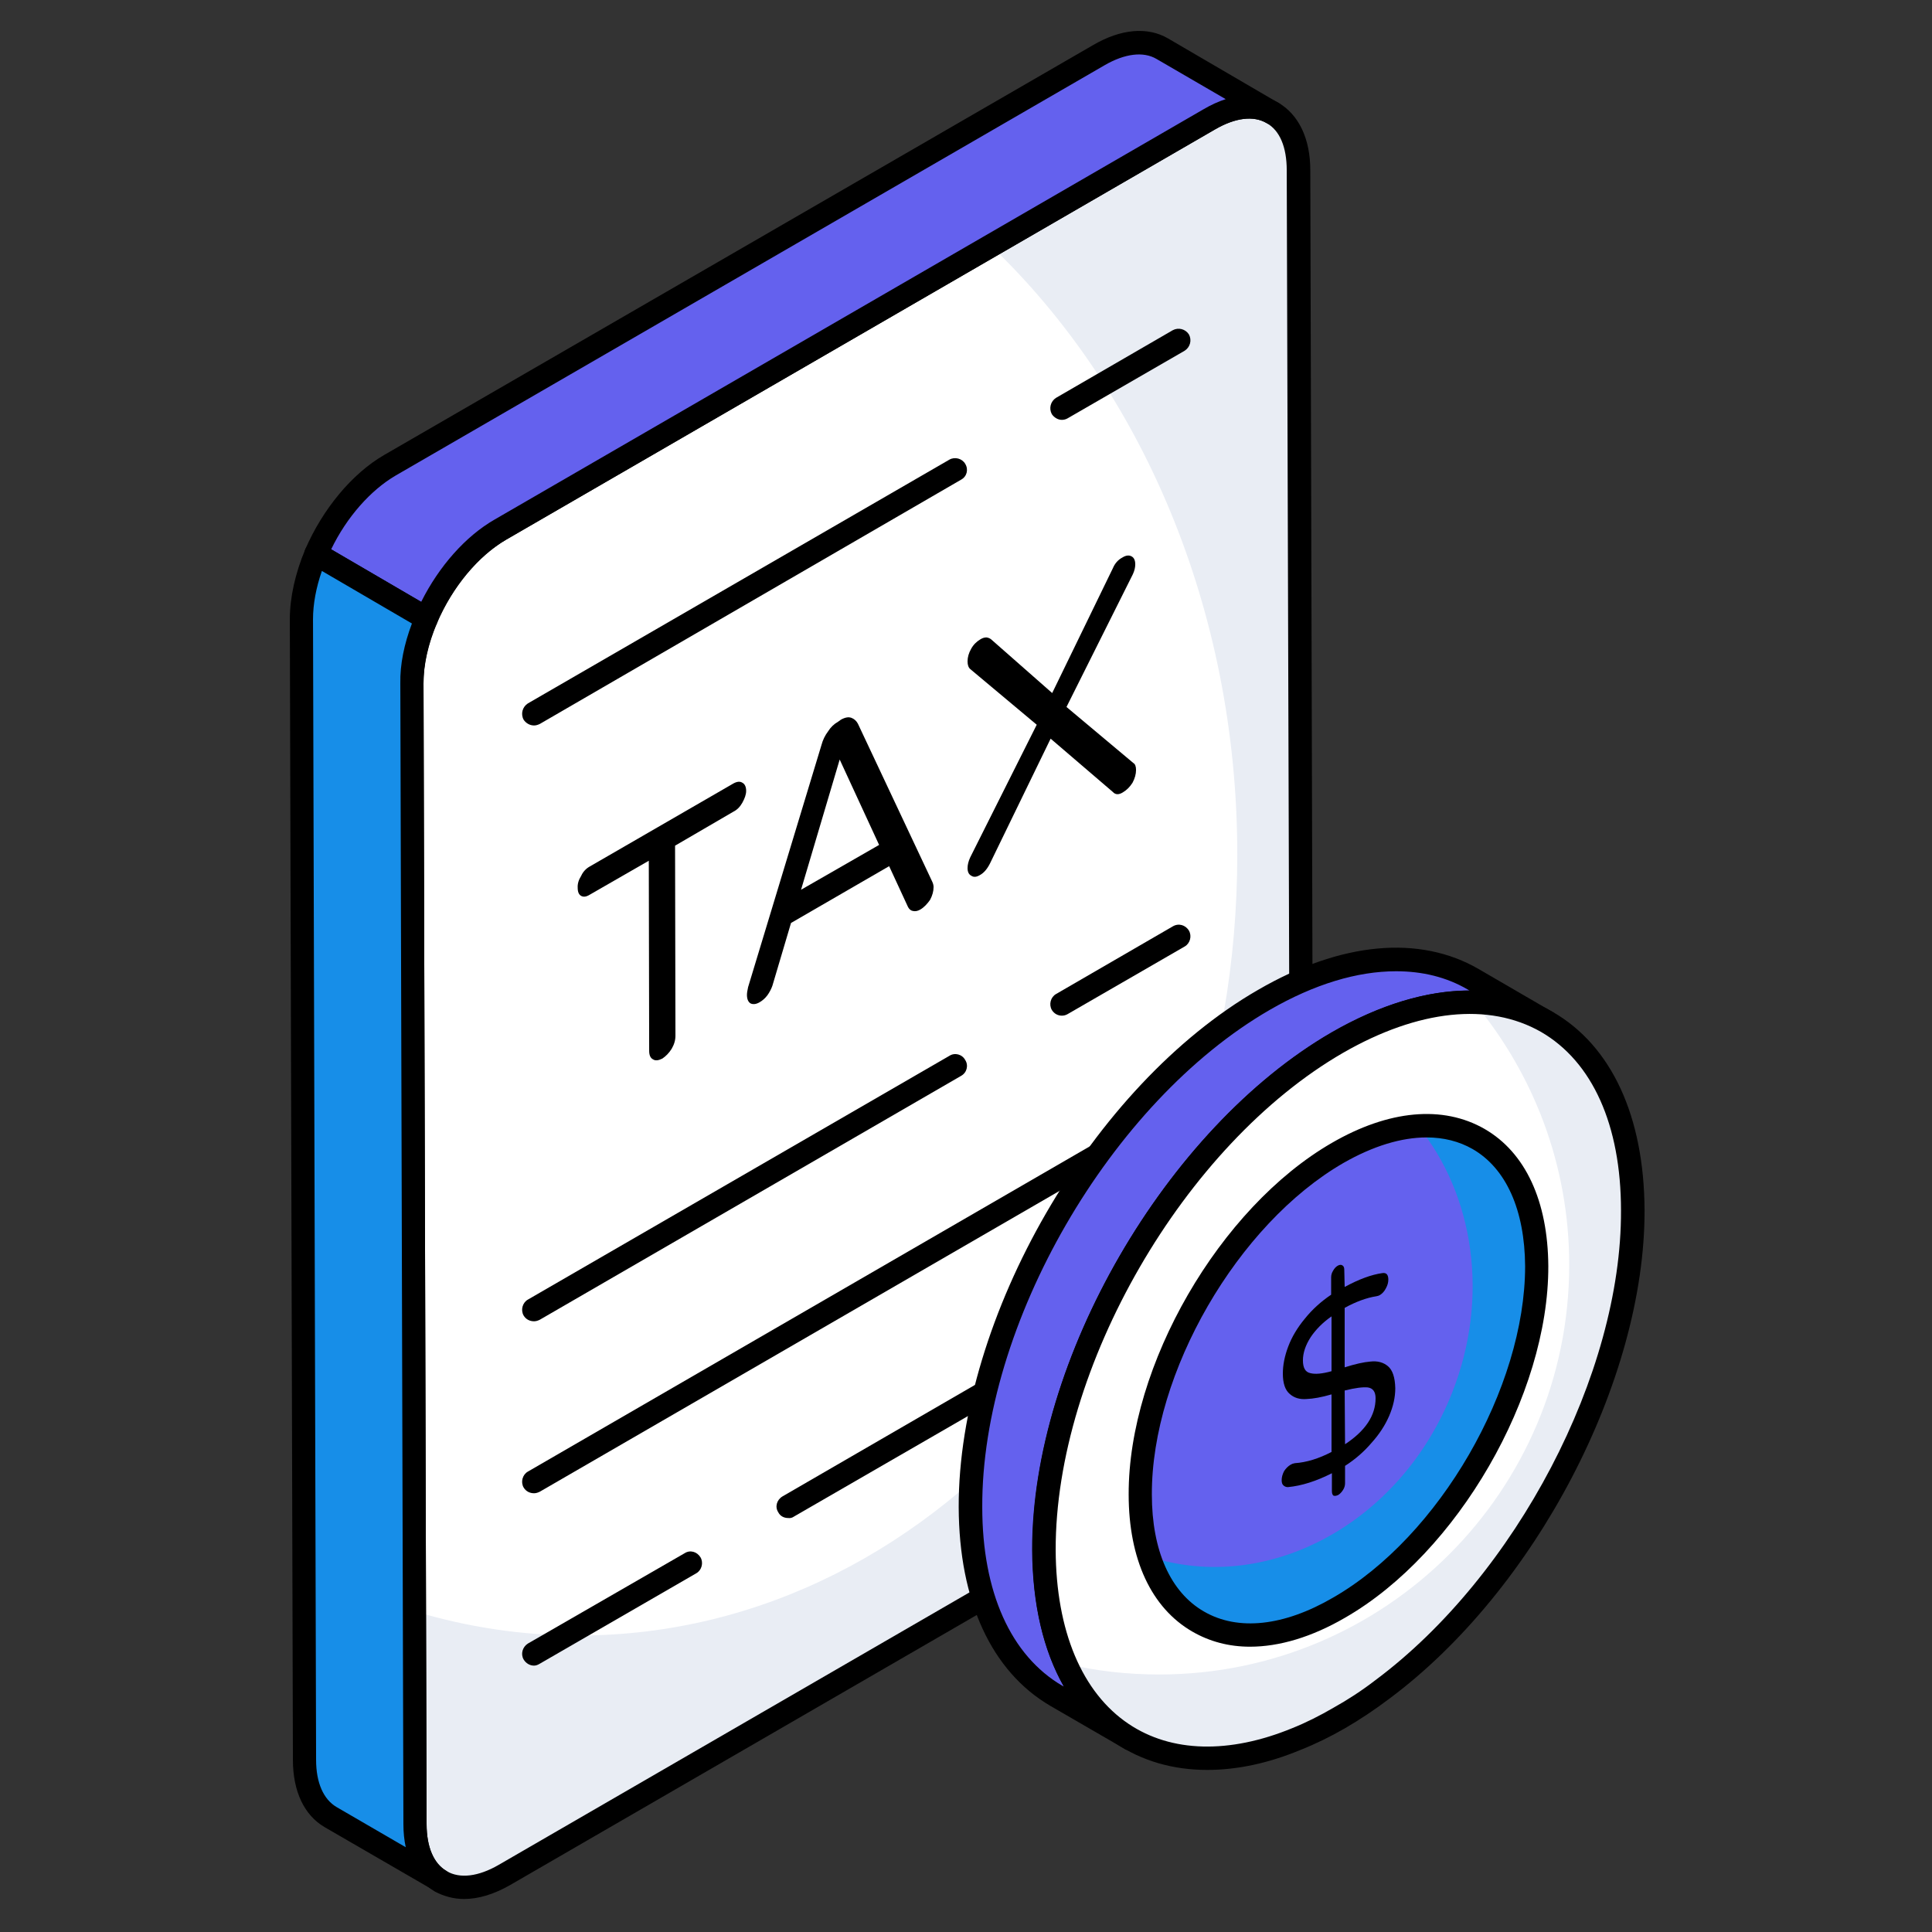 <svg width="82" height="82" viewBox="0 0 82 82" fill="none" xmlns="http://www.w3.org/2000/svg">
<rect x="0" y="0" width="82" height="82" fill="#333333" stroke="none"/>
<path d="M51.332 5.063C53.415 3.849 55.104 4.817 55.121 7.227L55.252 55.64C55.252 58.035 53.579 60.954 51.496 62.167L21.402 79.584C19.303 80.781 17.614 79.83 17.614 77.419L17.483 29.007C17.466 26.596 19.155 23.693 21.238 22.479L51.332 5.063Z" fill="white"/>
<path d="M55.253 55.64C55.253 58.035 53.58 60.954 51.497 62.167L21.403 79.584C19.304 80.798 17.631 79.83 17.615 77.419L17.582 68.383C19.812 69.055 22.141 69.416 24.552 69.416C40.001 69.416 52.514 54.574 52.514 36.272C52.514 25.825 48.43 16.51 42.051 10.425L51.333 5.063C53.416 3.849 55.105 4.817 55.105 7.227L55.253 55.64Z" fill="#E9EDF4"/>
<path fill-rule="evenodd" clip-rule="evenodd" d="M19.697 80.599C19.254 80.599 18.844 80.484 18.467 80.288C17.598 79.779 17.122 78.762 17.122 77.434L16.975 29.005C16.975 26.414 18.729 23.347 20.993 22.051L51.087 4.634C52.251 3.962 53.383 3.864 54.252 4.356C55.121 4.864 55.613 5.881 55.613 7.226L55.744 55.638C55.761 58.23 53.989 61.28 51.743 62.592L21.649 80.009C20.96 80.402 20.304 80.599 19.697 80.599ZM51.579 5.487L21.485 22.904C19.533 24.036 17.959 26.758 17.975 29.005L18.106 77.418C18.106 78.402 18.418 79.107 18.959 79.418C19.517 79.746 20.304 79.648 21.157 79.156L51.251 61.739C53.186 60.608 54.76 57.885 54.76 55.638L54.613 7.226C54.613 6.242 54.317 5.536 53.76 5.225C53.202 4.897 52.431 4.995 51.579 5.487Z" fill="black"/>
<path d="M49.332 2.06C48.643 1.667 47.692 1.716 46.642 2.339L16.548 19.756C15.236 20.511 14.088 21.954 13.416 23.512L18.106 26.25C18.762 24.692 19.91 23.249 21.239 22.479L51.333 5.062C52.382 4.455 53.334 4.406 54.022 4.799L49.332 2.06Z" fill="#6461EE"/>
<path fill-rule="evenodd" clip-rule="evenodd" d="M18.107 26.742C18.008 26.742 17.921 26.72 17.844 26.676L13.17 23.937C12.941 23.822 12.859 23.544 12.957 23.314C13.695 21.608 14.941 20.1 16.303 19.312L46.397 1.912C47.577 1.223 48.709 1.125 49.578 1.633L54.269 4.372C54.498 4.503 54.58 4.815 54.449 5.044C54.301 5.29 54.006 5.372 53.76 5.225C53.203 4.897 52.432 4.995 51.579 5.487L21.485 22.904C20.304 23.593 19.205 24.905 18.549 26.446C18.5 26.578 18.385 26.676 18.254 26.709C18.2 26.731 18.15 26.742 18.107 26.742ZM14.056 23.314L17.877 25.544C18.631 24.036 19.763 22.756 20.993 22.051L51.087 4.634C51.404 4.449 51.716 4.306 52.022 4.208L49.086 2.502C48.529 2.174 47.741 2.273 46.889 2.765L16.795 20.182C15.729 20.805 14.712 21.953 14.056 23.314Z" fill="black"/>
<path d="M12.793 26.283L12.924 74.696C12.924 75.893 13.351 76.713 14.023 77.123L18.713 79.846C18.041 79.452 17.615 78.616 17.615 77.435L17.483 29.006C17.483 28.12 17.713 27.152 18.107 26.25L13.416 23.512C13.023 24.43 12.793 25.398 12.793 26.283Z" fill="#178EE8"/>
<path fill-rule="evenodd" clip-rule="evenodd" d="M18.713 80.338C18.626 80.338 18.544 80.316 18.467 80.272C18.456 80.272 18.451 80.266 18.451 80.255L13.777 77.549C12.908 77.041 12.432 76.024 12.432 74.696L12.301 26.283C12.301 25.365 12.53 24.331 12.957 23.315C13.006 23.183 13.121 23.085 13.252 23.036C13.4 23.003 13.531 23.02 13.662 23.085L18.352 25.824C18.566 25.939 18.648 26.218 18.549 26.447C18.172 27.333 17.975 28.218 17.975 29.006L18.106 77.435C18.106 78.386 18.402 79.091 18.943 79.403L18.959 79.419C19.205 79.55 19.271 79.846 19.14 80.091C19.058 80.255 18.877 80.338 18.713 80.338ZM13.662 24.233C13.416 24.938 13.285 25.643 13.285 26.283L13.416 74.696C13.416 75.663 13.728 76.369 14.285 76.697L17.221 78.402C17.155 78.096 17.122 77.774 17.122 77.435L16.991 29.006C16.975 28.202 17.155 27.333 17.483 26.463L13.662 24.233Z" fill="black"/>
<path d="M45.066 17.327L50.036 14.457L45.066 17.327Z" fill="#6461EE"/>
<path d="M45.067 17.82C44.903 17.82 44.739 17.722 44.641 17.575C44.51 17.328 44.592 17.033 44.821 16.886L49.774 14.016C50.02 13.884 50.315 13.966 50.463 14.196C50.594 14.442 50.512 14.737 50.282 14.885L45.313 17.755C45.237 17.799 45.155 17.82 45.067 17.82Z" fill="black"/>
<path d="M22.648 30.282L40.541 19.934L22.648 30.282Z" fill="#6461EE"/>
<path d="M22.666 30.791C22.485 30.791 22.321 30.693 22.223 30.545C22.092 30.299 22.174 30.004 22.403 29.856L40.296 19.508C40.525 19.377 40.837 19.459 40.968 19.688C41.116 19.934 41.034 20.23 40.788 20.361L22.912 30.726C22.824 30.769 22.742 30.791 22.666 30.791Z" fill="black"/>
<path d="M45.066 42.616L50.036 39.746L45.066 42.616Z" fill="#6461EE"/>
<path d="M45.067 43.108C44.903 43.108 44.739 43.026 44.641 42.862C44.51 42.632 44.592 42.321 44.821 42.19L49.774 39.32C50.02 39.172 50.315 39.254 50.463 39.5C50.594 39.73 50.512 40.041 50.282 40.172L45.313 43.042C45.237 43.086 45.155 43.108 45.067 43.108Z" fill="black"/>
<path d="M22.648 55.587L40.541 45.238L22.648 55.587Z" fill="#6461EE"/>
<path d="M22.666 56.079C22.485 56.079 22.321 55.997 22.223 55.833C22.092 55.603 22.174 55.291 22.403 55.16L40.296 44.812C40.525 44.664 40.837 44.746 40.968 44.992C41.116 45.222 41.034 45.533 40.788 45.665L22.912 56.013C22.824 56.057 22.742 56.079 22.666 56.079Z" fill="black"/>
<path d="M22.648 62.885L50.036 47.043L22.648 62.885Z" fill="#6461EE"/>
<path d="M22.666 63.378C22.485 63.378 22.321 63.296 22.223 63.132C22.092 62.903 22.174 62.591 22.403 62.46L49.775 46.617C50.021 46.486 50.316 46.568 50.464 46.798C50.595 47.027 50.513 47.339 50.283 47.47L22.912 63.312C22.824 63.356 22.742 63.378 22.666 63.378Z" fill="black"/>
<path d="M33.457 63.938L50.037 54.344L33.457 63.938Z" fill="#6461EE"/>
<path d="M33.457 64.43C33.276 64.43 33.112 64.349 33.031 64.184C32.883 63.955 32.965 63.66 33.211 63.512L49.775 53.918C50.021 53.787 50.316 53.869 50.464 54.099C50.595 54.344 50.513 54.64 50.283 54.787L33.703 64.365C33.626 64.42 33.544 64.441 33.457 64.43Z" fill="black"/>
<path d="M22.648 70.185L29.307 66.348L22.648 70.185Z" fill="#6461EE"/>
<path d="M22.666 70.694C22.485 70.694 22.321 70.595 22.223 70.431C22.092 70.202 22.174 69.906 22.403 69.759L29.062 65.921C29.291 65.774 29.586 65.856 29.734 66.102C29.865 66.331 29.783 66.643 29.554 66.774L22.912 70.612C22.824 70.666 22.742 70.694 22.666 70.694Z" fill="black"/>
<path d="M65.65 43.39C63.387 42.062 60.239 42.258 56.762 44.259C49.857 48.228 44.298 57.871 44.314 65.792C44.331 69.712 45.708 72.484 47.955 73.796L44.822 71.975C42.592 70.663 41.198 67.908 41.182 63.972C41.165 56.051 46.741 46.424 53.646 42.439C57.106 40.438 60.271 40.258 62.535 41.569L65.65 43.39Z" fill="#6461EE"/>
<path fill-rule="evenodd" clip-rule="evenodd" d="M47.955 74.286C47.867 74.286 47.785 74.264 47.709 74.22C47.709 74.209 47.703 74.204 47.692 74.204L44.576 72.4C42.084 70.94 40.706 67.955 40.69 63.97C40.673 55.918 46.364 46.061 53.4 42.011C56.909 39.977 60.255 39.665 62.78 41.141L65.913 42.962C66.142 43.093 66.224 43.405 66.093 43.634C65.945 43.864 65.65 43.962 65.404 43.815C63.19 42.535 60.222 42.847 57.008 44.684C50.267 48.571 44.789 58.05 44.806 65.791C44.822 69.399 46.02 72.088 48.201 73.351C48.447 73.499 48.529 73.794 48.381 74.04C48.299 74.187 48.135 74.286 47.955 74.286ZM59.254 41.223C57.614 41.223 55.794 41.765 53.892 42.863C47.135 46.767 41.657 56.229 41.69 63.97C41.69 67.578 42.904 70.268 45.085 71.547L45.15 71.58C44.281 70.055 43.822 68.087 43.806 65.791C43.789 57.722 49.496 47.882 56.516 43.815C58.566 42.634 60.566 42.043 62.37 42.043L62.288 41.994C61.386 41.469 60.37 41.223 59.254 41.223Z" fill="black"/>
<path d="M56.76 44.257C63.665 40.272 69.273 43.454 69.306 51.375C69.323 58.591 64.698 67.217 58.663 71.711C58.072 72.159 57.465 72.564 56.842 72.924C56.23 73.274 55.623 73.57 55.022 73.81C48.987 76.287 44.329 72.99 44.313 65.79C44.28 57.869 49.872 48.226 56.76 44.257Z" fill="white"/>
<path d="M69.308 51.374C69.324 58.59 64.699 67.216 58.664 71.71C58.074 72.158 57.467 72.557 56.844 72.907C56.231 73.268 55.624 73.574 55.023 73.826C50.579 75.63 46.872 74.318 45.232 70.611C46.512 70.923 47.84 71.07 49.201 71.07C58.812 71.07 66.602 63.28 66.602 53.686C66.602 49.439 65.076 45.568 62.567 42.551C66.552 42.649 69.291 45.864 69.308 51.374Z" fill="#E9EDF4"/>
<path fill-rule="evenodd" clip-rule="evenodd" d="M51.235 75.121C49.792 75.121 48.48 74.744 47.348 73.99C45.085 72.465 43.822 69.562 43.822 65.79C43.79 57.721 49.497 47.881 56.516 43.83C60.026 41.797 63.355 41.485 65.897 42.945C68.406 44.388 69.784 47.389 69.8 51.374C69.816 58.59 65.159 67.495 58.96 72.104C58.353 72.563 57.713 72.989 57.09 73.35C56.467 73.711 55.827 74.023 55.204 74.269C53.826 74.843 52.498 75.121 51.235 75.121ZM57.008 44.683C50.268 48.57 44.79 58.033 44.806 65.79C44.823 69.217 45.922 71.841 47.906 73.17C49.71 74.383 52.17 74.449 54.843 73.35C55.417 73.121 56.008 72.825 56.598 72.481C57.188 72.153 57.795 71.759 58.369 71.317C64.339 66.872 68.832 58.295 68.8 51.374C68.8 47.75 67.586 45.06 65.405 43.797C63.191 42.535 60.206 42.846 57.008 44.683Z" fill="black"/>
<path d="M56.777 48.931C61.434 46.257 65.207 48.406 65.223 53.736C65.239 59.066 61.484 65.56 56.826 68.233C52.185 70.923 48.413 68.758 48.397 63.428C48.38 58.098 52.136 51.604 56.777 48.931Z" fill="#6461EE"/>
<path d="M60.188 47.799C62.549 50.702 63.238 55.048 61.631 59.115C59.433 64.675 53.775 67.692 48.773 66.069C49.856 69.398 53.054 70.415 56.826 68.234C61.483 65.561 65.223 59.066 65.223 53.736C65.206 49.8 63.14 47.586 60.188 47.799Z" fill="#178EE8"/>
<path fill-rule="evenodd" clip-rule="evenodd" d="M53.054 69.891C52.168 69.891 51.348 69.678 50.61 69.252C48.872 68.251 47.904 66.185 47.904 63.43C47.888 57.952 51.758 51.261 56.531 48.506C58.941 47.112 61.237 46.898 63.009 47.915C64.747 48.916 65.698 50.982 65.715 53.737C65.731 59.215 61.861 65.922 57.088 68.661C55.678 69.481 54.3 69.891 53.054 69.891ZM60.549 48.276C59.483 48.276 58.285 48.637 57.023 49.358C52.529 51.95 48.872 58.264 48.888 63.43C48.888 65.808 49.675 67.579 51.102 68.399C52.545 69.235 54.497 69.022 56.58 67.808C61.09 65.217 64.731 58.903 64.731 53.737C64.714 51.359 63.927 49.588 62.5 48.768C61.926 48.44 61.27 48.276 60.549 48.276Z" fill="black"/>
<path fill-rule="evenodd" clip-rule="evenodd" d="M58.908 57.985C59.105 58.149 59.209 58.461 59.22 58.92C59.22 59.303 59.133 59.696 58.958 60.101C58.783 60.505 58.531 60.888 58.203 61.249C57.886 61.62 57.514 61.943 57.088 62.216V62.954C57.088 63.053 57.061 63.146 57.006 63.233C56.951 63.321 56.886 63.392 56.809 63.446C56.722 63.49 56.651 63.501 56.596 63.479C56.552 63.446 56.53 63.381 56.53 63.282V62.528C55.864 62.867 55.24 63.064 54.661 63.118C54.584 63.118 54.519 63.091 54.464 63.036C54.42 62.992 54.398 62.922 54.398 62.823C54.398 62.703 54.431 62.577 54.497 62.446C54.573 62.326 54.666 62.233 54.776 62.167C54.83 62.134 54.89 62.112 54.956 62.102C55.448 62.069 55.967 61.91 56.514 61.626V59.182C56.099 59.303 55.743 59.368 55.448 59.379C55.164 59.401 54.929 59.33 54.743 59.166C54.546 59.002 54.448 58.712 54.448 58.297C54.448 57.936 54.524 57.553 54.677 57.149C54.83 56.744 55.065 56.35 55.382 55.968C55.689 55.585 56.06 55.246 56.498 54.951V54.213C56.498 54.115 56.525 54.022 56.58 53.934C56.634 53.836 56.7 53.765 56.776 53.721C56.853 53.677 56.919 53.672 56.973 53.705C57.028 53.737 57.055 53.798 57.055 53.885L57.072 54.623C57.673 54.295 58.209 54.098 58.679 54.033C58.843 54.011 58.925 54.104 58.925 54.312C58.925 54.432 58.892 54.552 58.826 54.672C58.761 54.803 58.673 54.902 58.564 54.968C58.531 54.989 58.482 55.006 58.416 55.017C58.001 55.082 57.553 55.246 57.072 55.509V58.034C57.52 57.892 57.886 57.81 58.17 57.788C58.466 57.755 58.712 57.821 58.908 57.985ZM57.088 61.298C57.952 60.729 58.384 60.079 58.384 59.346C58.384 59.073 58.274 58.92 58.056 58.887C57.837 58.865 57.509 58.909 57.072 59.018L57.088 61.298ZM56.514 58.198V55.87C56.142 56.132 55.847 56.427 55.628 56.755C55.41 57.094 55.3 57.422 55.3 57.739C55.3 58.056 55.404 58.236 55.612 58.28C55.82 58.335 56.12 58.308 56.514 58.198Z" fill="black"/>
<path d="M31.128 33.253C31.276 33.171 31.407 33.155 31.506 33.22C31.604 33.269 31.669 33.384 31.669 33.565C31.669 33.729 31.604 33.893 31.506 34.073C31.407 34.248 31.281 34.374 31.128 34.45L28.652 35.893L28.668 43.962C28.668 44.148 28.614 44.334 28.504 44.52C28.39 44.7 28.258 44.831 28.111 44.93C27.947 45.012 27.816 45.028 27.717 44.963C27.608 44.908 27.553 44.788 27.553 44.602L27.537 36.533L25.027 37.976C24.885 38.064 24.765 38.08 24.667 38.025C24.568 37.971 24.519 37.856 24.519 37.681C24.508 37.517 24.557 37.347 24.667 37.173C24.749 36.992 24.88 36.861 25.027 36.779L31.128 33.253Z" fill="black"/>
<path fill-rule="evenodd" clip-rule="evenodd" d="M39.559 37.403C39.602 37.49 39.624 37.572 39.624 37.649C39.624 37.824 39.575 38.004 39.477 38.19C39.362 38.354 39.231 38.502 39.067 38.6C38.957 38.666 38.853 38.687 38.755 38.666C38.668 38.655 38.597 38.6 38.542 38.502L37.738 36.763L33.573 39.174L32.785 41.831C32.736 41.978 32.654 42.126 32.572 42.241C32.474 42.372 32.359 42.47 32.244 42.536C32.08 42.634 31.949 42.634 31.851 42.585C31.752 42.52 31.703 42.399 31.703 42.224C31.703 42.148 31.72 42.038 31.752 41.896L34.868 31.613C34.923 31.406 35.016 31.214 35.147 31.04C35.257 30.865 35.399 30.728 35.574 30.63L35.688 30.547C35.863 30.449 36.011 30.422 36.131 30.465C36.251 30.509 36.344 30.591 36.41 30.712L39.559 37.403ZM33.999 37.764L37.312 35.861L35.639 32.237L33.999 37.764Z" fill="black"/>
<path d="M47.643 23.659C47.785 23.571 47.911 23.555 48.02 23.61C48.129 23.664 48.184 23.779 48.184 23.954C48.184 24.085 48.151 24.216 48.086 24.364L45.265 30.006L48.102 32.384C48.178 32.427 48.217 32.526 48.217 32.679C48.217 32.854 48.168 33.034 48.069 33.22C47.954 33.401 47.823 33.532 47.659 33.63C47.484 33.739 47.342 33.734 47.233 33.614L44.592 31.351L42.018 36.648C41.897 36.888 41.755 37.052 41.591 37.14C41.449 37.227 41.329 37.238 41.23 37.172C41.121 37.118 41.066 37.008 41.066 36.844C41.066 36.702 41.105 36.549 41.181 36.385L44.002 30.76L41.181 28.398C41.105 28.333 41.066 28.224 41.066 28.07C41.066 27.895 41.116 27.721 41.214 27.546C41.312 27.365 41.444 27.234 41.608 27.136C41.695 27.081 41.782 27.054 41.87 27.054C41.947 27.065 42.012 27.092 42.067 27.136L44.658 29.415L47.233 24.118C47.32 23.91 47.457 23.757 47.643 23.659Z" fill="black"/>
</svg>

